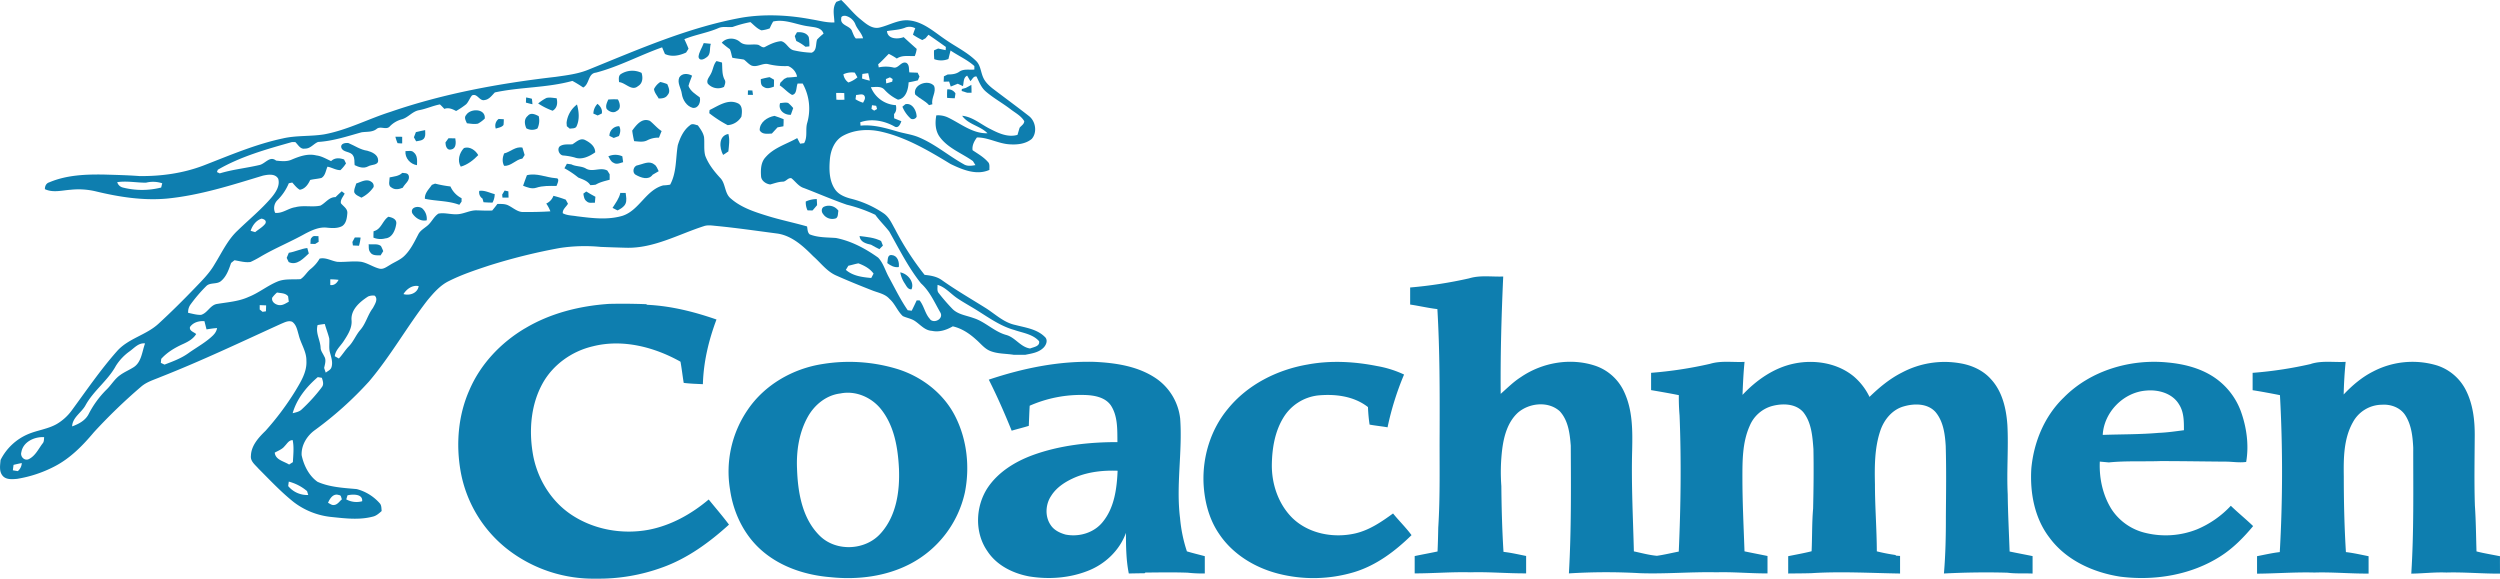 <?xml version="1.0" encoding="UTF-8"?> <svg xmlns="http://www.w3.org/2000/svg" viewBox="0 0 1555.24 359.99"><defs><style>.cls-1{fill:#0e7eaf;}</style></defs><g id="Layer_1" data-name="Layer 1"><path class="cls-1" d="M649.84,209.45c-4.83-4.75-12-5.66-18.24-7.3-7.05-1.45-12.34-6.64-18.21-10.4-9.2-5.77-18.63-11.2-27.48-17.5-3.14-2.25-7-2.89-10.72-3.25a175.72,175.72,0,0,1-18.43-28.51c-2-3.51-3.66-7.5-7.13-9.83a63.34,63.34,0,0,0-20.73-9.17c-3.59-1-7.33-2.54-9.47-5.75-3.6-5.31-3.69-12.08-3.2-18.25.43-5.84,2.83-12.07,8.16-15,7.33-4,16.22-4.38,24.22-2.48,15.46,3.62,29.28,11.83,42.71,20,7.32,3.53,16.2,7.3,24.2,3.67-.11-1.7.41-3.72-1-5-2.63-3-6.19-5-9.48-7.23-.41-3,1-5.62,2.71-7.94,7-.05,13.18,3.81,20.1,4.26,4.79.36,10.2-.15,14-3.36,3.53-4,2.44-11-1.75-14.22-7.5-5.87-15.19-11.49-22.77-17.26-2.37-1.93-4.65-4.13-5.81-7-1.42-3.3-1.54-7.26-4.2-9.93-5.63-5.59-12.93-9-19.37-13.52-6.86-4.66-13.47-10.74-22-11.74-6.72-.89-12.59,3-18.92,4.43-4.62,1-8.43-2.48-11.71-5.17-4.45-3.55-7.87-8.13-12-12l-3,1.15,0,0c-2.76,3.81-1.36,8.51-1.23,12.81-4.82.24-9.48-1.15-14.19-1.9C490.68,9.36,476,8.61,461.68,10.93c-33.21,6-64.27,19.71-95.36,32.3-6.55,2.75-13.63,3.58-20.63,4.58-34.79,4-69.51,10.32-102.69,21.75-13.84,4.38-26.87,11.33-41.22,14-8.59,1.42-17.41.57-25.92,2.57-17,3.63-33,10.53-49.15,16.79-12.76,4.88-26.48,6.79-40.09,6.6-7.27-.55-14.57-.71-21.85-.93-11.47-.18-23.35.28-34.06,4.82-2,.59-2.78,2.32-2.78,4.26,5.06,2.39,10.64.73,15.93.39a46.4,46.4,0,0,1,15.8,1c14.42,3.48,29.3,5.82,44.15,4.48,20.49-2,40.18-8.35,59.78-14.29,3.15-.66,7.65-1.42,9.51,2,1.19,4.27-1.48,8.3-4.06,11.46-6.43,7.58-14.18,13.88-21.29,20.79-6.19,5.8-9.75,13.69-14.19,20.8-3.16,5.57-7.76,10.1-12.16,14.69-7.4,7.7-15,15.25-22.86,22.46-7.67,7.05-18.75,9.09-25.75,17-10.25,11.58-19,24.41-28.15,36.86a30.9,30.9,0,0,1-9.43,8.53c-5.53,3.11-12,3.79-17.78,6.26A33.91,33.91,0,0,0,.35,286.16c-.24,3.17-1,6.8,1.11,9.59s6,2.41,9.15,2.15a77,77,0,0,0,23.06-7.61c9.84-5,17.65-12.93,24.65-21.29a341,341,0,0,1,29.46-28.44c3.44-3,7.9-4.26,12-6,25.45-10,50.14-21.76,75-33.08,2.2-.88,4.63-2.3,7-1.3,2.67,1.9,3.16,5.3,4.05,8.22,1.29,5.45,4.89,10.25,4.78,16,.42,7.07-3.56,13.2-7,19A173.71,173.71,0,0,1,165.19,268c-4.3,4.18-8.91,9.17-9.09,15.52-.44,3.47,2.69,5.67,4.69,8,7.16,7.17,14.08,14.59,22,20.88a46.2,46.2,0,0,0,22.9,9.16c8.7.9,17.66,2.09,26.26-.18,2.17-.47,3.85-2.05,5.48-3.47-.2-1.69,0-3.62-1.3-4.93a28.85,28.85,0,0,0-14.2-8.72c-8.2-.74-16.77-1.14-24.4-4.53-5.37-3.79-8.55-10.24-9.88-16.55-.3-6.16,3.24-12,8.14-15.55a221.41,221.41,0,0,0,33.81-30.35c13.47-15.87,23.64-34.17,36.4-50.58,3.82-4.56,7.85-9.25,13.3-11.88,7.84-3.94,16.18-6.73,24.49-9.48a359.77,359.77,0,0,1,44.47-11.06,103.48,103.48,0,0,1,25.48-.68c5.35.21,10.69.4,16.05.53,17.09.38,32.36-8.41,48.17-13.47,2.48-.82,5.13-.32,7.67-.1,12.81,1.24,25.56,3.12,38.32,4.78,9,1.5,15.85,7.93,22,14.11,4.72,4.14,8.51,9.55,14.51,12.06,7.33,3.27,14.72,6.25,22.12,9.15,3.7,1.48,8,2.12,10.77,5.3,3.46,3,4.94,7.62,8.3,10.69,2.49,1.17,5.38,1.53,7.68,3.17,3.3,2.25,6.07,5.79,10.39,6,4.59,1,9.06-.53,13-2.8,5.48,1.23,10.31,4.42,14.42,8.17,2.88,2.41,5.2,5.66,8.78,7.11,4.71,1.93,9.81,1.62,14.71,2.42h7.21c3.81-.78,8-1.33,11-4.12C650.84,214.85,652.23,211.45,649.84,209.45ZM524.69,46.19v0a12.48,12.48,0,0,1,7.08-1l1.64,2.92a17,17,0,0,1-5.62,3.2A7.32,7.32,0,0,1,524.69,46.19Zm7.9,12.88c1.85,0,4.69-1.3,5.43,1.19.34,1.33-.55,2.52-1.1,3.64a18.93,18.93,0,0,1-4.71-2.15C532.33,60.85,532.45,60,532.59,59.07Zm17.68-3.22A26.17,26.17,0,0,0,558.64,62c4.9-.66,6.43-6.5,6.6-10.78,1.93-.33,3.87-.74,5.77-1.25l1-2.4c-.4-.79-.78-1.57-1.15-2.35-1.73-.06-3.45-.11-5.16-.2-.4-2,.17-4.59-1.81-5.89-3.25-1.29-4.87,3.55-8,2.89a20.65,20.65,0,0,0-9.22-.1L546.31,40c2.35-2,4.39-4.34,6.6-6.5a42.35,42.35,0,0,1,5,2.92c3.35-2.27,7.4-1.39,11.18-1.55a18.45,18.45,0,0,0,1.19-4.44c-2.72-2.43-5.44-4.85-8.11-7.33-3.63,1.41-10,1.33-10.38-3.77,3.67-.63,7.47-.7,11-2v0a7.28,7.28,0,0,1,6.6.27,40.49,40.49,0,0,0-1.43,4,47.5,47.5,0,0,0,5.8,3.32l2-1.11,1.84-2.18c3.65,2.45,7.2,5,10.8,7.56,0,.49-.08,1.47-.11,2-1.57-.31-3.14-.65-4.68-1l-2.56,1.14a45.54,45.54,0,0,0,.15,5.48,12.17,12.17,0,0,0,8.81-.11c.45-1.76.88-3.52,1.33-5.28,4.87,3.33,10.39,5.7,14.81,9.68v2.17c-3.14.32-6.57-.6-9.34,1.33-2.12,1.52-4.7,1.73-7.21,1.72l-2.41,1.18c0,.83-.1,2.5-.14,3.33l3.39-.1c.26.78.77,2.34,1,3.12,1.46-.56,2.92-1.14,4.37-1.76l3.24,1.49c.6-2.28.13-5.29,2.63-6.52l2,3.43c1.18-1.07,1.88-3.25,3.82-2.88,1.58,3.29,2.91,6.88,5.78,9.33,4.77,4.11,10.27,7.11,15.24,10.9,3,2.35,6.68,4.15,8.66,7.54,0,1.86-1.87,2.82-2.89,4.11-.44,1.48-.88,3-1.31,4.42-5.9,1.72-11.79-1-16.94-3.67-5.77-2.82-10.9-7.55-17.5-8.22,3.88,5.53,11.22,6.22,15.77,10.88-9.12.31-16.53-5.91-24.34-9.69a14.26,14.26,0,0,0-7.49-1.44c-.89,4.68-.68,9.85,2.37,13.75,5.18,6.83,13.6,9.85,20.4,14.69l1.56,2.51c-2.46.45-5.19.84-7.4-.63-9.39-5.23-17.62-12.39-27.62-16.59-4.33-1.87-9-2.37-13.54-3.71-7.43-2.16-15.07-4.43-22.9-3.61l-.2-2.1c7.09-2.56,15.26-.92,21.66,2.8,2.31.9,3.28-1.81,3.93-3.46l-4.48-1.82q-.06-1.33-.06-2.67c1.49-1.54,1.52-3.54,1.14-5.51a17.73,17.73,0,0,1-15.55-11.19C544.6,54.18,548.18,53.42,550.27,55.85Zm.85-6.67,2.51-1.08,1.68,1.07c-.07.41-.2,1.23-.26,1.64-1.24.39-2.49.77-3.74,1.08C551.24,51,551.17,50.08,551.12,49.18Zm-8.66,16.27,2.62.37c.13.49.4,1.46.53,2l-1.8,1-1.67-1.1.32-2.23Zm-1.34-15.27a47.62,47.62,0,0,1-4.85-1.33q.09-1.43.21-2.85h0c1.2-.17,2.41-.33,3.63-.47C540.48,47.07,540.82,48.62,541.12,50.18Zm-17.79-38.7,0,0c-.2-1.71,2.08-1.85,3.22-1.49a8.75,8.75,0,0,1,5.46,4.84c1.14,3.27,4,5.57,4.89,9l-4.5.1c-1.15-1.18-1.58-2.82-2.26-4.27C529.18,15.84,522.58,16.11,523.33,11.48Zm-3.16,46.33h0c1.67,0,3.37,0,5.05.11,0,1.37.07,2.74.1,4.12-1.68.07-3.35.07-5,0q-.11-2.11-.15-4.23h0Zm-419.9,58.85a48.39,48.39,0,0,1-23.85,0,4.78,4.78,0,0,1-3.49-3.34h0c6-.9,11.91.34,17.88.33a18.21,18.21,0,0,1,10.11.37C100.7,114.89,100.48,115.77,100.27,116.66ZM11.08,293.08,8,292.58c.13-1.14.28-2.27.43-3.39h0c1.7-.41,3.4-.81,5.12-1.12A6.92,6.92,0,0,1,11.08,293.08ZM26.39,276c-2.56,3.45-4.5,7.73-8.59,9.67-2.71,1.17-5.34-1.73-4.51-4.38v0c1.06-6.46,8.21-9.71,14.17-9.33C27.32,273.39,27.46,274.94,26.39,276Zm56.5-47.41c-2.66,1.68-5.61,2.88-8.15,4.76-3.55,2.46-5.62,6.39-8.76,9.3a60.14,60.14,0,0,0-10.86,15c-2.07,4-6.21,6.16-10.25,7.61.22-5.71,6-8.64,8.43-13.33,5-9,13.82-15.22,18.77-24.3a31.92,31.92,0,0,1,8.72-9.18c2.85-2.08,5.55-5.33,9.45-4.8C88.32,218.78,88.07,225.49,82.89,228.59Zm133.29,79.55c3.15-.74,9.64-1,9.12,3.68a13.28,13.28,0,0,1-9.88-1.15ZM210.9,308c1.45,0,1.27,1.69,1.81,2.59-1.55,1.29-2.79,3.46-5,3.57-1.37.21-2.47-.88-3.65-1.34h0C205.19,310.08,207.42,306.67,210.9,308ZM162.72,136c1.7.35,3.37,1.29,2.26,3.23-1.68,2.15-4.17,3.45-6.25,5.18l-2.8-.82C157,140.24,159.31,137.1,162.72,136Zm-29.93,72.38c-4.57,4.57-10.35,7.58-15.56,11.32-4.5,3.24-9.75,5.16-14.89,7.12l-2.29-1.09c.08-.83.17-1.65.25-2.47,3.83-4.29,8.84-7.14,14-9.45,3-1.39,6-3.1,7.73-6-1.43-1.3-4.36-1.87-3.85-4.36v0c2-2.91,5.57-3.91,9-3.65.43,1.7.86,3.41,1.3,5.11,2.19-.34,4.37-.7,6.58-.82A8.13,8.13,0,0,1,132.79,208.34Zm32.65-14.72-2.1.32-1.78-1.44v-2.72h0l4,.15C165.53,191.16,165.47,192.39,165.44,193.62Zm8.22-3.83c-2.28-.3-4.9-2-4.33-4.62a19.2,19.2,0,0,1,3-3.24h.08c2.32.46,5.2.28,6.81,2.35l.44,3.38C177.82,188.66,175.94,190.09,173.66,189.79Zm-2.74,91.74c2.08-1.15,4.44-2,6-3.83l0-.05c1.59-1.48,2.66-3.91,5.16-3.89.91,4.49.36,9.14.13,13.69L179.85,289C176.63,286.93,171.28,286.09,170.92,281.53Zm20.12,24,.72,2.36a15.3,15.3,0,0,1-12.48-5.55c.09-.69.28-2.07.37-2.77v0A28.63,28.63,0,0,1,191,305.5Zm9-64.46a104.39,104.39,0,0,1-12.29,13.53c-1.5,1.54-3.7,1.9-5.69,2.42h0c2.55-9,8.65-16.46,15.63-22.46l2.54.43C200.85,237,201.69,239.25,200.08,241Zm6.19-12.77c-.4,1.76-2.32,2.45-3.58,3.48-.26-.73-.78-2.2-1-2.94.49-2.35,1.47-5.06,0-7.26-.73-1.66-2-3.14-2.19-5-.1-4.92-3.3-9.41-1.88-14.39h-.08c1.51-.27,3-.5,4.55-.68.84,3,2,5.9,2.76,8.92.31,2.88-.34,5.83.42,8.68S207.15,225.17,206.27,228.27Zm-.76-51v-3.56h0a40.34,40.34,0,0,1,5.15.31C209.57,176.07,208,177.67,205.51,177.32ZM232,191.6c-3.29,4.26-4.38,9.78-8,13.81-2.68,3.15-4.12,7.16-7.06,10.11-2.26,2.33-3.89,5.16-6.13,7.51l-2.54-1.42c.36-3.76,3.51-6.27,5.45-9.27,2.5-3.83,5.3-8.05,5-12.84-.72-6.79,5.14-11.74,10.27-15.05h0a7.56,7.56,0,0,1,4.12-.51C235.44,186.09,233.13,189.38,232,191.6Zm19-8.67c2-3.16,5.5-5.75,9.46-4.94C259.76,182.48,254.78,184.08,250.9,182.93Zm291-10c-5.51-.48-11.48-1.25-15.8-5.05l1.56-2.57c2.11-.41,4.15-1.12,6.27-1.48,3.57,1.34,7.15,3.21,9.42,6.39Zm36.73,25.75c-3.23-3.24-3.79-8.24-6.65-11.79h-1.83c-1,2.16-2,4.31-3.09,6.41l-2.46-.3c-4.54-6.55-8-13.75-11.83-20.73-2.2-4-3.38-8.66-6.57-12-7.89-5.62-16.67-10.34-26.24-12.22-5.49-.42-11.18-.18-16.39-2.27-1.4-1.25-1.26-3.24-1.6-4.91-8.08-2.32-16.36-4-24.4-6.48s-16.47-5.16-22.93-10.8c-4.17-3.25-3.15-9.41-6.79-13-3.74-4.07-7.27-8.52-9.23-13.75-1-3.78-.34-7.74-.74-11.58-.55-2.76-2.25-5.06-3.86-7.29-1.64-.34-3.5-1.43-4.93,0-4,3-6.11,7.74-7.54,12.38-1.38,8.17-.66,17-4.75,24.52a30,30,0,0,1-4.34.46c-10.76,2.89-14.78,15.39-25.18,18.88-9.27,2.79-19.08,1.5-28.5.33-2.94-.52-6.06-.42-8.76-1.87-.29-2.43,2.16-4,3.21-5.94-.47-.84-.92-1.68-1.37-2.52a66.72,66.72,0,0,0-7.67-2.39,8.44,8.44,0,0,1-4.48,4.81,21.64,21.64,0,0,1,2.58,4.84c-5.49.37-11,.45-16.51.42-3.66.26-6.4-2.47-9.47-4-2.13-1.17-4.64-1-7-1-1,1.38-2.09,2.74-3.19,4.06-3.15.19-6.3,0-9.44-.08-4.47-.22-8.43,2.44-12.87,2.42-3.73.13-7.47-1.12-11.17-.39-2.93,1.89-4.22,5.37-6.9,7.52-2,1.7-4.45,3-5.64,5.41-2.44,4.7-4.78,9.61-8.63,13.34-2.6,2.57-6.13,3.8-9.15,5.76-2,1.14-4.07,2.83-6.51,2.16-3.85-1-7.2-3.43-11.13-4.21-5-.67-10,.3-14.93,0-3.7-.54-7.13-2.9-11-2a23,23,0,0,1-5.48,6.36c-2.4,1.87-3.82,4.77-6.41,6.41-4.88.38-10-.41-14.6,1.61-6.18,2.6-11.45,7-17.7,9.45-6.31,2.91-13.31,3.27-20.05,4.45-4,.94-5.61,5.62-9.56,6.72-2.74.09-5.39-.76-8-1.26a7.93,7.93,0,0,1,1.62-5.39A94,94,0,0,1,128.29,178c2.37-2.42,6.4-1,9-3,3.54-2.82,5.06-7.29,6.47-11.42l2.09-1.68c3.33.5,6.61,1.58,10,1.07a67.12,67.12,0,0,0,6.11-3.22c9-5.33,18.71-9.23,27.82-14.34,4.27-2.22,9-4.45,13.94-3.75,3.06.29,6.32.47,9.12-1,2.6-1.71,3-5.13,3.24-8s-2.52-4.28-4-6.23c-.4-2.29,1.44-4.09,2.34-6L212.61,119c-1.33,1.17-2.63,2.38-3.88,3.63-4.06-.07-6.17,3.64-9.43,5.29-5.14,1.1-10.49-.39-15.62,1-4.35.61-7.91,4-12.5,3.5a7,7,0,0,1,1.41-7.9A32.09,32.09,0,0,0,179.67,114l2.14-.45c1.45,1.61,2.78,3.4,4.68,4.5,3.25-.48,5.22-3.33,6.47-6.09,2.29-.58,4.68-.66,7-1.26,2.48-1.42,2.67-4.63,3.76-7,2.76.46,5.28,2.22,8.08,2.13a22.31,22.31,0,0,0,3.45-4.18l-1.2-2.44c-2.81-1-5.72-1.21-8.07,1-3-1.3-5.9-3.16-9.26-3.53-5.21-1.3-10.43.57-15.18,2.58-3.06,1.41-6.54,1-9.78.65-4-3.21-6.76,2.11-10.55,2.79-8.13,1.89-16.49,2.73-24.5,5.16l-1.75-.82c.13-.36.41-1.09.55-1.45,14.29-8.3,30.33-12.75,46.12-17.21h2.06c1.77,1.62,3.16,4.67,6,4.06,3.36.15,5.38-3,8.17-4.13,9.29-.54,18.17-3.54,27.06-6,3.15-.49,6.55.05,9.26-2,2.49-2.27,6.19.92,8.39-1.77a16.3,16.3,0,0,1,7.1-4.24c4.16-1,6.76-5,11-5.75,4.45-.8,8.6-2.77,13-3.6,1,.89,1.85,1.85,2.77,2.79,2.59-1,5,.08,7.3,1.32A48.61,48.61,0,0,0,290,64.86c1.54-1.6,2.2-3.82,3.65-5.51,3.34-1.5,4.58,3.75,7.85,2.88,2.8-.33,4.52-2.87,6.34-4.73,15.92-3.43,32.5-2.81,48.24-7.17a68,68,0,0,1,6.73,4.12c4-2.14,2.86-8.76,7.94-9.26,14.24-3.74,27.29-10.84,41.15-15.74.57,1.38,1.17,2.76,1.76,4.14,4.28,2,9.05,1,13.16-.91l1.52-2.38c-.77-2-1.69-4-2.6-5.93,6.88-2.84,14.33-3.92,21.17-6.88,2.82-1.27,5.94-.36,8.89-.73a72.87,72.87,0,0,1,11.06-3c2.16,1.84,4.1,4.09,6.83,5.11a20.81,20.81,0,0,0,5.1-1.2l.05,0A28.55,28.55,0,0,1,481,13.38c7.51-1.71,14.63,2.1,22,3,3.39.62,8.07.53,9.32,4.57a33,33,0,0,0-4,3.66c-1,2.77,0,6.87-3.42,8.18a60.84,60.84,0,0,1-11-1.46c-3.46-.67-4.61-5.08-8-5.71-3.54.3-6.79,1.85-9.87,3.51-1.54,1-3-.74-4.35-1.25-3.79-.74-8.2,1-11.36-1.81s-8.53-2.78-11.31.51a56.5,56.5,0,0,0,5,4c.82,1.66,1,3.57,1.58,5.34,2.39.52,4.83.69,7.23,1.16,1.56,1.17,2.83,2.77,4.61,3.66,3.56,1.42,7-1.73,10.56-.82a43.31,43.31,0,0,0,12.27,1.16,9.11,9.11,0,0,1,5.61,6.62,58.27,58.27,0,0,1-6.19.52l-1.88.92-2.37,2.36-.36,1.62c2.73,1.76,4.81,4.37,7.67,5.92,3.19-.44,2.41-4.73,3.47-7.08h3.13a32,32,0,0,1,2.8,24.56c-1.2,4.11.41,8.66-1.9,12.52l-2.48.34c-.61-1.16-1.22-2.32-1.81-3.48-6.63,3.76-14.48,5.92-19.64,11.85-3,3.13-3.14,7.79-2.86,11.86.13,2.87,3.11,4.87,5.73,5.14,2.57-.7,5.09-1.68,7.81-1.73,2,0,3.25-2.64,5.35-2.14,2.59,2.08,4.49,5.13,7.84,6.13,8.79,3.37,17.59,7.21,26.59,10.33a91.5,91.5,0,0,1,17.74,6.28c2.64,3.68,5.93,6.84,8.7,10.41,6.23,11,11.85,22.41,19.77,32.28,5.45,4.95,8.38,11.81,12,18.09C587.16,198.19,581.36,201.5,578.6,198.69Zm62.18,18.13c-6.08-.82-9.27-6.93-15-8.45-7.53-2.1-13-8.24-20.42-10.54-4.45-1.63-9.63-2.17-13.08-5.75a119.67,119.67,0,0,1-8.42-9.72c-1.24-1.43-.66-3.45-.76-5.15l-.05,0,.05,0v0c5,1.47,8.27,5.69,12.46,8.46,4,2.68,8.31,5,12.4,7.58,7.32,4.59,14.51,9.72,22.94,12.05,5.27,1.84,11.54,2.57,15.4,7C647,215.55,642.93,215.88,640.78,216.82Z" transform="translate(0)"></path><path class="cls-1" d="M495.38,25.51a29.35,29.35,0,0,1,5.7,3.58l2.43-.24a30,30,0,0,0-.38-5.76c-1.25-2.73-4.65-3.29-7.34-3l-1.36,2.36h0C494.75,23.51,495.06,24.51,495.38,25.51Z" transform="translate(0)"></path><path class="cls-1" d="M442.2,27.25c-1.48-.15-2.95-.28-4.41-.45v0c-1,2.93-3.06,5.58-3.25,8.71.69,2.8,3.74,1.22,5.22,0C442.4,33.65,441.25,29.9,442.2,27.25Z" transform="translate(0)"></path><path class="cls-1" d="M450.39,54.06c.55-1.51,1.32-3.11.32-4.62-1.68-3.26-1.26-7-1.55-10.52-1.14-.34-2.28-.65-3.43-.92-2,2.21-2.09,5.44-3.55,8-.88,1.9-2.88,3.74-1.88,6A8.44,8.44,0,0,0,450.39,54.06Z" transform="translate(0)"></path><path class="cls-1" d="M396.87,53.59c3-1.72,3.17-5.25,2.25-8.25a13.2,13.2,0,0,0-12.88.74v0c-1.66,1.1-1.25,3.34-1.13,5C389.11,51.4,393,56.94,396.87,53.59Z" transform="translate(0)"></path><path class="cls-1" d="M428.3,53.46c.54-2.2,1.51-4.25,2.24-6.38-2.51-1.45-6.34-1.72-8,1.17h0c-1.38,3.47,1.22,6.73,1.62,10.14.51,3.72,3,7.72,6.81,8.72,3.52.46,5.12-3.65,4.35-6.54C432.64,58.55,429.51,56.74,428.3,53.46Z" transform="translate(0)"></path><path class="cls-1" d="M475.19,54.12c1.94,1.39,4.24.48,6.24-.2.08-1.45.08-2.9.08-4.35L478.79,48a49.3,49.3,0,0,0-5.51,1.24v0C473.33,51.12,473.19,53.28,475.19,54.12Z" transform="translate(0)"></path><path class="cls-1" d="M410.79,51a11,11,0,0,0-4,4.53h.09c.27,2.19,1.89,3.89,2.89,5.75,2.07,0,4.37-.21,5.56-2.21,1.85-2,.67-4.64-.23-6.74A28.25,28.25,0,0,0,410.79,51Z" transform="translate(0)"></path><path class="cls-1" d="M569.32,58.74c2.63,2.57,6.18,3.89,8.63,6.67l2.09-.55c-.91-4,2.69-7.61,1-11.49-3.74-4.23-13.25-.73-11.74,5.37Z" transform="translate(0)"></path><path class="cls-1" d="M604.39,57.67c0-1.63,0-3.26-.12-4.88q-1.77.91-3.48,1.92v0l-2.44.66c0,.31-.09.93-.09,1.24,1.13.35,2.29.71,3.43,1.08Z" transform="translate(0)"></path><path class="cls-1" d="M465.3,56.22v0c-.06.93-.06,1.86-.06,2.8h3.19c-.13-.91-.26-1.83-.38-2.74Z" transform="translate(0)"></path><path class="cls-1" d="M593.94,61.12c.12-.74.34-2.24.45-3a5.24,5.24,0,0,0-5.11-2.51h0a42.29,42.29,0,0,0-.07,5.28C590.78,61,592.36,61.12,593.94,61.12Z" transform="translate(0)"></path><path class="cls-1" d="M330.88,61.44a29.26,29.26,0,0,0-3.6-.8v0c0,1.07-.1,2.14-.1,3.21,1.35.33,2.69.72,4.06,1C331.13,63.69,331.08,62.56,330.88,61.44Z" transform="translate(0)"></path><path class="cls-1" d="M346.28,61.12c-2.1-.19-4.26-.7-6.33-.19a27.76,27.76,0,0,0-5.16,3.44,42.15,42.15,0,0,0,9,4.52C346.65,67.23,347,64.12,346.28,61.12Z" transform="translate(0)"></path><path class="cls-1" d="M377.4,67.74c1.5,1.77,4.32,2.89,6.32,1.26,2.84-1.32,1.92-5,.67-7.15a37.55,37.55,0,0,0-6,.08h0C377.65,63.74,376.55,65.74,377.4,67.74Z" transform="translate(0)"></path><path class="cls-1" d="M458.87,64.2c-6.1-2.75-12.1,1.7-17.44,4.25-.06.65-.16,1.3-.16,2a74.15,74.15,0,0,0,11.4,7.4,10.69,10.69,0,0,0,8.56-5.29C461.68,69.71,462.09,65.5,458.87,64.2Z" transform="translate(0)"></path><path class="cls-1" d="M492,71.39c.44-1.39,1-2.77,1.44-4.16a21.39,21.39,0,0,0-3.13-3.18c-1.64-.49-3.35,0-5,.08h0C483.83,68.39,488,71.71,492,71.39Z" transform="translate(0)"></path><path class="cls-1" d="M374.39,70.6c.47-2.53-.84-4.48-2.69-6a8.89,8.89,0,0,0-2.56,6v.07l2.66,1.17Z" transform="translate(0)"></path><path class="cls-1" d="M566.64,73.85a2.69,2.69,0,0,0,3.59-1.2c0-3.68-2.63-8.82-7-7.82h0l-1.85,1.55A20,20,0,0,0,566.64,73.85Z" transform="translate(0)"></path><path class="cls-1" d="M354.46,80.06c1.5-.32,3.59.12,4.29-1.65,1.88-4.18,1.41-9.1.2-13.41a16.49,16.49,0,0,0-6.48,11.28c0,.72.13,1.48.13,2.21Z" transform="translate(0)"></path><path class="cls-1" d="M297.31,76.92a19.39,19.39,0,0,0,4.26-3.16c.62-6.32-8.95-6.52-11.59-2.18-1.47,1.6-.17,3.5.47,5.11C292.72,76.92,295,77.38,297.31,76.92Z" transform="translate(0)"></path><path class="cls-1" d="M334.34,79.93a11.44,11.44,0,0,0,.79-7.66c-2.08-1.11-5-2.47-6.82-.18-2.44,2-2,5.13-.88,7.72A7.13,7.13,0,0,0,334.34,79.93Z" transform="translate(0)"></path><path class="cls-1" d="M480.17,83.08c1.18-1.27,2.36-2.56,3.53-3.85l3.67-.67c.12-1.47.12-2.94.12-4.41-1.86-.77-3.76-1.44-5.67-2.07-4.46.79-9.24,3.92-9.24,8.92C474,83.83,477.56,83.2,480.17,83.08Z" transform="translate(0)"></path><path class="cls-1" d="M313.23,77.74a30.49,30.49,0,0,0,.18-3.57l-3.2-.17v0a5.21,5.21,0,0,0-1.77,6C310.1,79.4,312.1,79.25,313.23,77.74Z" transform="translate(0)"></path><path class="cls-1" d="M393.3,81.26h0a58.23,58.23,0,0,0,1.21,6.56c2.7.18,5.61.8,8.13-.53a15.08,15.08,0,0,1,7.31-1.66c.55-1.37,1.05-2.74,1.65-4.09-2.73-1.76-4.78-4.33-7.28-6.33C399.39,73.06,395.83,77.75,393.3,81.26Z" transform="translate(0)"></path><path class="cls-1" d="M385.12,78.51a6,6,0,0,0-6,6l2.68,1.32,3.23-1.2c.88-2,1.27-4.12.18-6.12Z" transform="translate(0)"></path><path class="cls-1" d="M264.06,85.69c.76-1.47.43-3.17.43-4.74-1.92.33-3.81.76-5.7,1.23l-.05,0c-.42,1.08-.84,2.15-1.25,3.23l1.38,2.5C260.68,87.55,263.06,87.54,264.06,85.69Z" transform="translate(0)"></path><path class="cls-1" d="M246,85v0h0S246,85,246,85Z" transform="translate(0)"></path><path class="cls-1" d="M250.2,89.22V85.11c-1.42-.06-2.82-.06-4.23-.06a23.86,23.86,0,0,0,1.34,4A23.28,23.28,0,0,0,250.2,89.22Z" transform="translate(0)"></path><path class="cls-1" d="M449.85,96.39h0Z" transform="translate(0)"></path><path class="cls-1" d="M449.85,96.38c1.07-.74,2.16-1.46,3.26-2.17.35-3.62,1-7.31,0-10.88C446.85,84.49,447.49,92.06,449.85,96.38Z" transform="translate(0)"></path><path class="cls-1" d="M280.65,93c3.22-.53,3.06-4.44,2.58-6.93L279,86l-1.89,2.64C277.13,90.7,278,93.72,280.65,93Z" transform="translate(0)"></path><path class="cls-1" d="M370.27,94.76c0-3.89-3.46-6.3-6.58-7.79-2.92-1.19-5.32,1.5-7.64,2.81h0c-2.61.18-5.53-.34-7.81,1.25-1.85,1.69-.39,5.36,2,5.69A38.87,38.87,0,0,1,357.6,98C361.94,99.61,366.75,97.24,370.27,94.76Z" transform="translate(0)"></path><path class="cls-1" d="M220.62,102.72c2.57,1.27,5.62,2.29,8.35.79,2.08-1.3,6.66-.53,6.25-4-.12-3.32-3.91-5-6.72-5.74-4.29-.58-7.83-3.15-11.74-4.77-2-.28-5.23.32-4.4,3l0-.08c1.1,3.08,5.66,2.08,7.23,4.8C220.81,98.47,220.35,100.72,220.62,102.72Z" transform="translate(0)"></path><path class="cls-1" d="M288.63,92.09h0c-2.88,3-4.25,7.81-2,11.59,4.2-1.18,7.88-4.05,10.88-7.18C295.84,93.45,292.12,90.89,288.63,92.09Z" transform="translate(0)"></path><path class="cls-1" d="M325,91.83c-4.25-.92-7.43,2.68-11.36,3.62h-.05c-1,2.52-1.32,5.2,0,7.7,4.39.32,7.17-3.89,11.39-4.5l1.4-2.22C325.88,94.89,325.42,93.36,325,91.83Z" transform="translate(0)"></path><path class="cls-1" d="M257.38,94.79c-1.33-1.44-3.43-.71-5.13-.79l0,0c-.46,4.27,3,8.16,7.15,8.76C259.51,100,259.81,96.69,257.38,94.79Z" transform="translate(0)"></path><path class="cls-1" d="M387.64,100.91c-.15-1.22-.32-2.44-.48-3.66a10.54,10.54,0,0,0-8.69,0v.07c.93,1.44,1.6,3.34,3.35,4C383.64,102.51,385.75,101.37,387.64,100.91Z" transform="translate(0)"></path><path class="cls-1" d="M406.92,102.26c-3.07-2.5-6.92-.15-10.21.56-2.77.34-3.66,4.68-1.2,5.94,3.17,1.8,7.93,3.58,10.5-.06,1.24-.75,2.49-1.49,3.76-2.2C408.92,105,408.53,103.11,406.92,102.26Z" transform="translate(0)"></path><path class="cls-1" d="M364.31,104.74c-2.75-1.51-6.09-1.06-8.88-2.51l-2.77-.36-1.54,2.8a55.44,55.44,0,0,1,8.62,5.78c2.75,1.17,5.8,2,7.5,4.72a24.67,24.67,0,0,0,3.33-.29c2.7-1.61,5.7-2.26,8.7-3.07V108.4l-1.44-2.29C373.49,103.74,368.51,107.43,364.31,104.74Z" transform="translate(0)"></path><path class="cls-1" d="M250.23,107.55c-2.1,2.08-5.12,2.21-7.84,2.81,0,2.12-1.22,5.17,1.24,6.36,2.08,1.54,4.71,1,6.92.07,1.27-2.52,4.84-4.58,3.62-7.76C253.45,107.46,251.65,107.74,250.23,107.55Z" transform="translate(0)"></path><path class="cls-1" d="M345.63,110.84c-6-.44-11.74-3.41-17.84-1.84-.79,2.18-1.65,4.34-2.38,6.55,2.55,1,5.33,2.14,8.11,1.27,4.09-1.38,8.44-1.16,12.69-1.16C346.78,114.08,348.63,110.7,345.63,110.84Z" transform="translate(0)"></path><path class="cls-1" d="M232.39,116.39A3,3,0,0,0,231,113.1c-2.92-2.13-6.47.12-9.4,1.06-.46,1.84-1.44,3.52-1.22,5.41.76,1.88,2.82,2.41,4.42,3.41A19.76,19.76,0,0,0,232.39,116.39Z" transform="translate(0)"></path><path class="cls-1" d="M280.22,116a72.15,72.15,0,0,1-9.56-1.78l-2,.79,0,0c-1.79,2.65-4.58,5.11-4.33,8.65,7.09,1.54,14.54,1.13,21.41,3.75.46-.67.93-1.33,1.41-2v-2.11A14.9,14.9,0,0,1,280.22,116Z" transform="translate(0)"></path><path class="cls-1" d="M298.16,118.75h0a4.56,4.56,0,0,0,2,4.77l.64,2.28c1.86.16,3.72.23,5.59.23a10.91,10.91,0,0,0,1.36-5.27C304.55,120,301.53,118.24,298.16,118.75Z" transform="translate(0)"></path><path class="cls-1" d="M313.93,118.54h0c-.53.84-1,1.67-1.53,2.51,0,.47.14,1.42.19,1.89h3.78c0-1.31-.11-2.61-.11-3.91Z" transform="translate(0)"></path><path class="cls-1" d="M362.91,120.45h0c.24,1.79.51,3.79,2.16,4.88,1.31,1.27,3.34.66,5,.81.12-1.24.24-2.48.33-3.73q-2.91-1.55-5.7-3.28Z" transform="translate(0)"></path><path class="cls-1" d="M385.91,120v0c-.77,3.54-3,6.35-4.87,9.35l3.14,1.56c1.89-1,3.89-2.06,4.89-4.06,1-2.15.41-4.57.15-6.81Z" transform="translate(0)"></path><path class="cls-1" d="M501.27,125.36a11.49,11.49,0,0,0,1.08,5.5l3.1.08c1-1.08,1.9-2.19,2.84-3.3,0-1-.13-2.8-.18-3.8A16.52,16.52,0,0,0,501.27,125.36Z" transform="translate(0)"></path><path class="cls-1" d="M256.46,132.62l0,0c1.9,3,5.34,5.25,9,4.43a8.74,8.74,0,0,0-2.85-7.47C260.28,127.85,255.05,128.79,256.46,132.62Z" transform="translate(0)"></path><path class="cls-1" d="M512.83,128.51c-1.94.7-2,3.25-.78,4.62a6.87,6.87,0,0,0,8.09,2.65c1.45-1.09,1-3.09,1.45-4.64A7.31,7.31,0,0,0,512.83,128.51Z" transform="translate(0)"></path><path class="cls-1" d="M241.6,134.84v0c-3.72,2.47-4.37,7.88-9.19,9-.09,1.33-.09,2.67-.09,4a11.62,11.62,0,0,0,7.41.46c4.33-.33,6.22-5.27,6.76-8.94C247,136.34,244,135.27,241.6,134.84Z" transform="translate(0)"></path><path class="cls-1" d="M194.05,147.68h0c-1.25.94-.71,2.67-.94,4l2.93.1,2.2-1.35c0-1.18-.08-2.36-.13-3.54C196.77,147.08,194.94,146.29,194.05,147.68Z" transform="translate(0)"></path><path class="cls-1" d="M534.71,146.83c.34,3.74,4.12,4.76,7.19,5.42,1.68,1,3.4,1.9,5.15,2.76.73-.74,1.47-1.48,2.2-2.23-.38-.94-.76-1.88-1.12-2.82C544,147.74,539.25,147.43,534.71,146.83Z" transform="translate(0)"></path><path class="cls-1" d="M219.23,150.53c.08.54.23,1.63.31,2.17l3.79.17a31.35,31.35,0,0,0,1-5.07c-1.19-.09-2.39-.09-3.58-.09C220.23,148.65,219.73,149.59,219.23,150.53Z" transform="translate(0)"></path><path class="cls-1" d="M220.72,147.71h0Z" transform="translate(0)"></path><path class="cls-1" d="M229.34,151.93l0,0c.16,1.66-.21,3.59,1,5,1.35,2.21,4.18,1.87,6.41,1.94.42-.63,1.25-2,1.66-2.63a27.69,27.69,0,0,0-1.4-3.15C234.91,151.36,231.87,152.28,229.34,151.93Z" transform="translate(0)"></path><path class="cls-1" d="M179.67,157.25v0l-1.32,3.18c.31.6.93,2,1.25,2.6,5.05,2.42,9.13-2.27,12.51-5.34-.23-.85-.71-2.55-.94-3.4C187.21,154.76,183.6,156.63,179.67,157.25Z" transform="translate(0)"></path><path class="cls-1" d="M554.81,158.68c-2.93-.4-2.44,3.11-2.82,5,2.06,1.57,4.43,2.9,7.15,2.45C559.56,163.08,558.42,159,554.81,158.68Z" transform="translate(0)"></path><path class="cls-1" d="M560.05,169.45a17.85,17.85,0,0,0,2.75,6.83c1.08,1.59,1.93,3.85,4.25,3.72C569.05,175.38,564.52,170.17,560.05,169.45Z" transform="translate(0)"></path></g><g id="Layer_2" data-name="Layer 2"><path class="cls-1" d="M877.16,178.85a270.11,270.11,0,0,0,36.78-5.69c6.87-2.1,14.14-.87,21.21-1.14-1.11,24.33-1.79,48.68-1.57,73,4.08-3.59,7.92-7.48,12.53-10.41,13.38-9.15,31-12.24,46.51-7a30.58,30.58,0,0,1,18,16.71c5.09,11.19,5,23.75,4.74,35.78-.57,21,.54,41.94,1.07,62.91,4.74,1,9.47,2.32,14.32,2.75,4.57-.64,9.06-1.76,13.6-2.63,1.25-28.22,1.63-56.5.5-84.73a125.71,125.71,0,0,1-.45-12.58c-5.73-1.16-11.5-2.14-17.26-3.13V231.93a251.85,251.85,0,0,0,36.65-5.59c7-2.13,14.33-.84,21.49-1.22-.69,6.82-1,13.67-1.26,20.53,8.66-9.24,19.64-16.93,32.24-19.5s26.79-.35,36.93,8a38.76,38.76,0,0,1,9.82,12.76c6-5.83,12.55-11.28,20.07-15.08a56.49,56.49,0,0,1,35.88-5.91c7.31,1.13,14.53,4.28,19.53,9.88,7.16,7.65,9.61,18.46,10.3,28.65.76,14.33-.53,28.69.2,43,.14,11.89.77,23.76,1.18,35.64,4.75,1,9.53,1.88,14.29,2.86v10.86c-5.19-.25-10.41.16-15.56-.53-13.2-.39-26.41-.18-39.59.49,1-11.77,1.23-23.59,1.21-35.4.11-14.64.33-29.29-.1-43.94-.44-7.37-1.48-15.42-6.46-21.23-4.91-5.32-13.1-5.28-19.56-3.41-7.33,2-12.49,8.45-14.76,15.45-3.53,10.64-3.48,22.05-3.25,33.13,0,13.89,1.12,27.74,1.17,41.62a115.66,115.66,0,0,0,11.53,2.26l.49.42,2.44.19v10.93c-18.37-.3-36.79-1.4-55.15-.22-4.82.15-9.63.14-14.44.21V346c4.85-1,9.74-1.84,14.56-3.07.41-8.82.18-17.68.94-26.48.29-12.36.44-24.73.2-37.1-.61-7.9-1.18-16.55-6.37-23-4.8-5.4-12.89-5.47-19.37-3.76A21.28,21.28,0,0,0,1088.45,265c-4.51,10.13-4.5,21.46-4.5,32.33,0,15.24.78,30.45,1.3,45.66,4.75,1,9.54,1.9,14.31,2.89v10.83c-10.58.07-21.12-1-31.69-.69-16-.36-32,1.15-48,.54a368.85,368.85,0,0,0-43.86.15c1.51-26.45,1.29-52.95,1.16-79.43-.57-7.48-1.53-15.73-6.86-21.46-7.15-6.46-19-5.17-26,.88-6.3,5.74-8.71,14.41-9.77,22.59a117.92,117.92,0,0,0-.56,23.08c.13,13.66.49,27.31,1.34,40.94,4.74.53,9.4,1.62,14.08,2.56v10.82c-11.53.08-23-1-34.56-.66-11.61-.33-23.17.68-34.77.68V345.93c4.72-1,9.48-1.85,14.22-2.86.22-4.93.35-9.86.44-14.78,1.26-19.62.72-39.3.86-59,.07-25.66.11-51.34-1.4-77-5.7-.66-11.28-2-16.94-2.83v-10.7Z" transform="translate(0)"></path><path class="cls-1" d="M326.61,204.28c15.73-9.44,34-14,52.19-15.23,7.72-.19,15.46-.11,23.19.18l.59.38c14.75.68,29.23,4.32,43.14,9.16-4.85,12.87-8.08,26.44-8.46,40.23-4-.21-8-.29-11.93-.81-.73-4.38-1.2-8.81-2-13.18-16.33-9.15-36-14.25-54.49-9.58-12.93,3-24.71,11.3-31.22,22.95-7.25,13-8.58,28.55-6.29,43,2.37,15.38,10.89,29.91,23.87,38.66,14,9.44,31.84,12.61,48.33,9.52,13.9-2.66,26.6-9.77,37.34-18.83,4.21,5.21,8.62,10.26,12.62,15.64-12.19,11.06-25.79,21-41.39,26.6a115,115,0,0,1-41.31,7,87.09,87.09,0,0,1-54-17.45,79.13,79.13,0,0,1-30.22-49.21c-3-16.94-1.58-34.91,5.47-50.72,6.91-16.13,19.57-29.44,34.58-38.34Z" transform="translate(0)"></path><path class="cls-1" d="M813.68,226.72c14.24-2.61,28.9-1.81,43,1A65.91,65.91,0,0,1,873.46,233a178.92,178.92,0,0,0-10.27,32.84c-3.72-.68-7.48-1-11.18-1.7a99.24,99.24,0,0,1-1-10.89c-8.76-6.89-20.5-8.29-31.28-7.23a29.13,29.13,0,0,0-21.4,13.89c-5.19,8.54-6.91,18.72-7.11,28.58-.29,12.28,3.93,25,12.77,33.75,10.13,9.82,25.52,12.67,39,9.62,8.83-2,16.41-7.2,23.62-12.44,3.71,4.6,8,8.74,11.5,13.49-10.12,9.92-21.8,18.74-35.51,22.95a88.17,88.17,0,0,1-47.68.94c-14.48-3.77-28.14-12.1-36.53-24.7-6.3-9.19-9.1-20.32-9.66-31.34-.73-16.56,4.43-33.5,15.07-46.33,12.3-15.2,30.83-24.49,49.92-27.71Z" transform="translate(0)"></path><path class="cls-1" d="M1437.68,226.35c7-2.15,14.35-.84,21.54-1.24-.69,6.75-1.07,13.52-1.23,20.29,5.33-5.65,11.36-10.79,18.34-14.3a52.9,52.9,0,0,1,39.59-3.8,30.67,30.67,0,0,1,17.87,15c4.68,8.93,5.82,19.23,5.73,29.18-.08,14.32-.36,28.65.1,43,.65,9.5.71,19,1,28.55,4.81,1.24,9.73,2,14.62,3-.06,3.6,0,7.21,0,10.82-11.14.06-22.23-1-33.37-.69-7.3-.29-14.55.6-21.82.7,1.66-26.08,1.18-52.22,1.21-78.34-.34-7-1.13-14.48-5.14-20.49-3.13-4.57-8.93-6.64-14.31-6.25a20.74,20.74,0,0,0-18.08,10.89c-5.76,10.2-5.83,22.32-5.67,33.72,0,15.69.36,31.39,1.32,47.06,4.75.56,9.42,1.63,14.11,2.57v10.8c-11.23.11-22.42-1-33.65-.65-11.93-.32-23.82.6-35.74.71V346c4.7-.91,9.38-2,14.14-2.55a878.36,878.36,0,0,0,.11-97.63c-5.67-1.12-11.34-2.19-17-3.08v-10.8a245.4,245.4,0,0,0,36.47-5.56Z" transform="translate(0)"></path><path class="cls-1" d="M1387.79,314.64a61,61,0,0,1-21.1,14.69,52.82,52.82,0,0,1-31.75,2.25,34.7,34.7,0,0,1-21.36-14.8c-5.5-8.77-7.75-19.35-7.3-29.62l5.64.51c10.59-1.07,21.29-.46,31.93-.83,13.33,0,26.66.23,40,.34,4.5-.08,9,.83,13.49.19,1.82-10.61.25-21.68-3.4-31.75a43.7,43.7,0,0,0-18.24-22c-8.11-4.91-17.53-7.2-26.88-8.09-23.39-2.41-48.32,4.88-65,21.82-12,11.57-18.62,27.71-20.14,44.1-.92,15,1.94,30.82,11.24,42.95,10.3,14.07,27.25,21.76,44.13,24.35,21.33,2.69,44-1,62.28-12.67,7.87-5,14.42-11.69,20.33-18.8C1397.13,322.9,1392.26,319,1387.79,314.64ZM1334.91,243c7.68-.78,16.56,1.61,20.7,8.64,3.06,4.76,3,10.59,3,16-5.26.68-10.5,1.46-15.8,1.65-11.53,1-23.15.85-34.71,1.26.76-14,12.69-26.36,26.76-27.55Z" transform="translate(0)"></path><path class="cls-1" d="M594.56,259.63c-7.1-14.55-20.8-25.18-36.1-30a102.85,102.85,0,0,0-46.67-3.18c-18.48,2.83-36.07,12.86-46.63,28.46a68,68,0,0,0-11,49.67c2,14.13,8.47,27.83,19.19,37.41,11.81,10.61,27.71,15.84,43.44,17.08,16.8,1.73,34.38-.41,49.49-8.31a66.25,66.25,0,0,0,34-44.55C603.34,290.66,601.64,273.91,594.56,259.63Zm-46.54,72c-9.38,10.82-27.74,11.82-38,1.73-11.06-10.81-13.7-27.15-14.2-41.91-.46-11,1.29-22.51,6.76-32.24,4.16-7.43,11.51-13.41,20.15-14.43,9.66-2,19.79,2.5,25.69,10.22,8,10.32,10.19,23.82,10.82,36.54.58,13.91-1.57,29.25-11.19,40.06Z" transform="translate(0)"></path><path class="cls-1" d="M738.37,343a90.6,90.6,0,0,1-4.27-20.74c-2.57-20.59,1.59-41.26.08-61.88a35.07,35.07,0,0,0-14.58-24.69c-11.29-7.85-25.37-9.95-38.8-10.58-22.36-.59-44.55,4-65.68,11.07,5.23,10.36,9.89,21,14.24,31.75,3.53-1.06,7.12-1.9,10.65-3,.17-4.18.31-8.36.55-12.53a79.15,79.15,0,0,1,34.3-6.68c5.83.18,12.61,1.34,16.19,6.46,4.41,6.7,4,15.16,4.1,22.85-17.86,0-36,2-52.82,8.15-10.79,4-21.21,10.37-27.78,20.06-7.75,11.62-8.4,28-.31,39.6,5.76,8.87,15.93,13.88,26.09,15.76,12.1,1.94,24.84,1.07,36.29-3.43,10.78-4.13,19.88-12.74,23.84-23.68,0,8.44.1,17,1.77,25.28,3.25-.07,6.51-.13,9.78-.15l.57-.43c8.75-.07,17.51-.25,26.26.08a86.26,86.26,0,0,0,10.66.49V346C745.79,345,742.05,344.11,738.37,343Zm-52.32-18.35c-5.41,6.82-14.8,9.57-23.19,7.9-3.55-1-7.18-2.73-9.23-5.91-3.67-5.3-3.27-12.79.23-18.07,3.53-5.7,9.49-9.29,15.53-11.83,8.18-3.29,17.1-4.22,25.87-3.9C694.79,303.88,693.27,315.82,686.05,324.65Z" transform="translate(0)"></path></g></svg> 